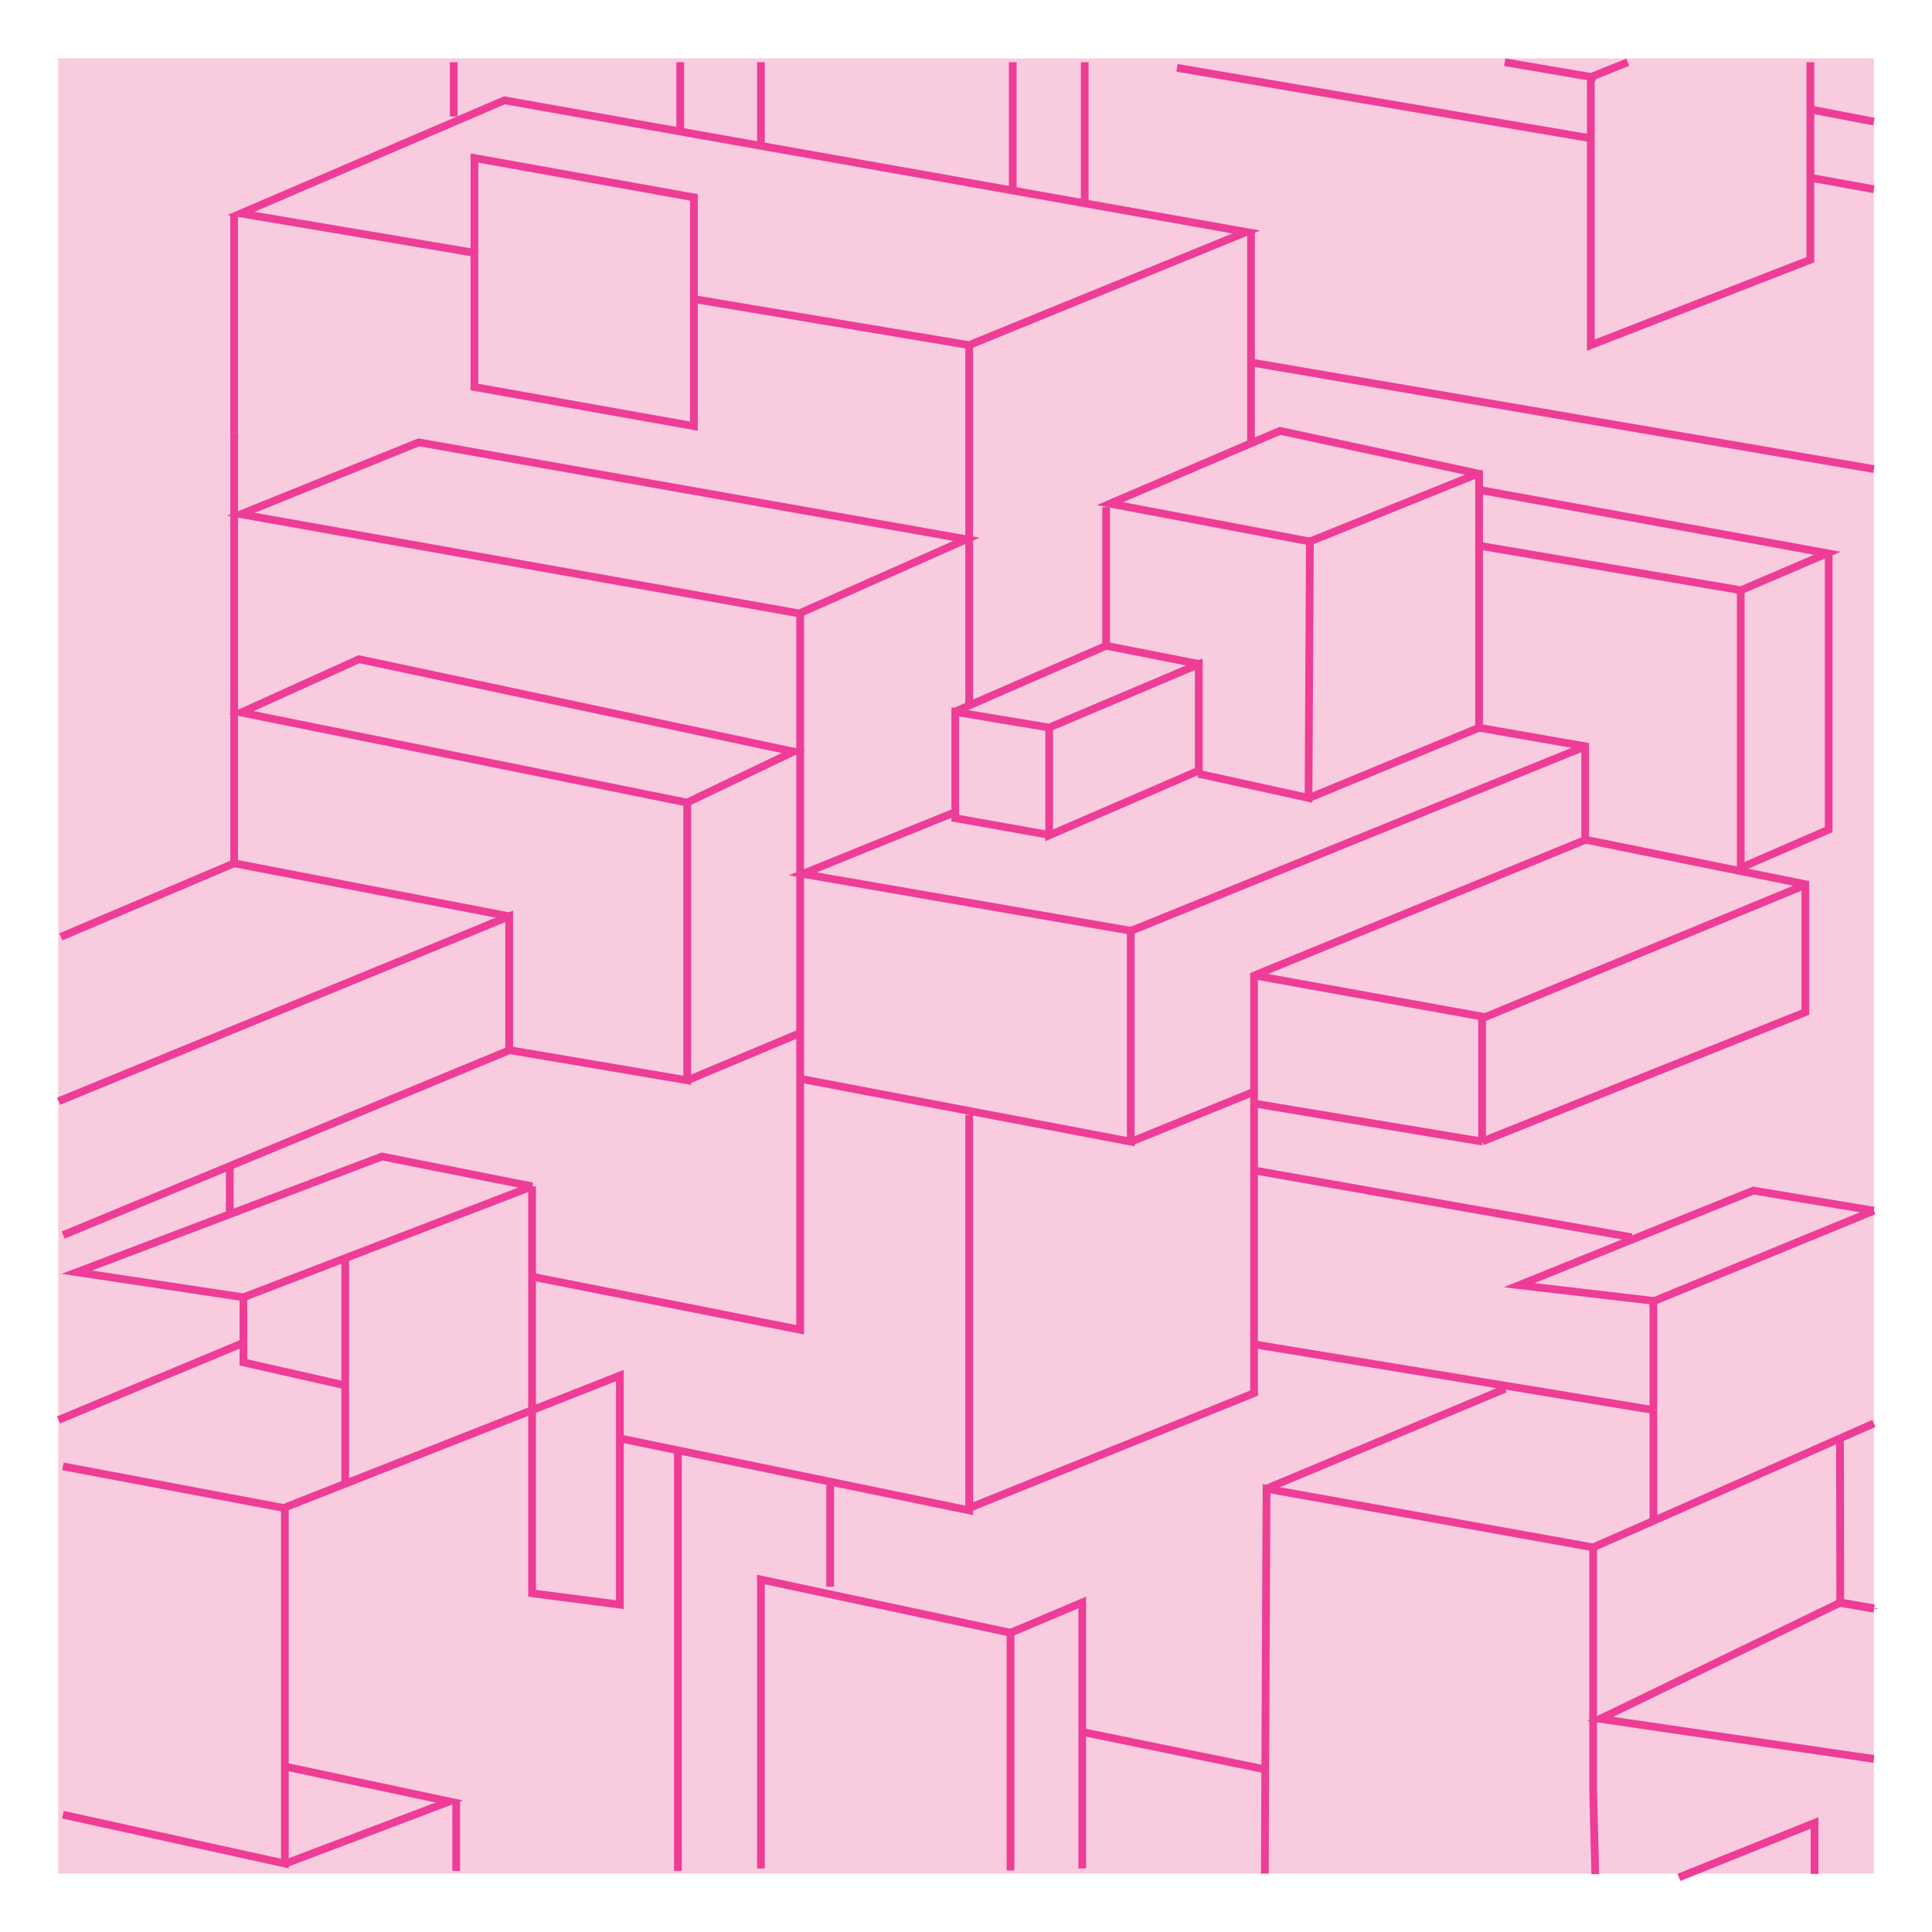 <?xml version="1.0" encoding="utf-8"?>
<!-- Generator: Adobe Illustrator 16.0.0, SVG Export Plug-In . SVG Version: 6.00 Build 0)  -->
<!DOCTYPE svg PUBLIC "-//W3C//DTD SVG 1.1//EN" "http://www.w3.org/Graphics/SVG/1.1/DTD/svg11.dtd">
<svg version="1.1" id="Layer_1" xmlns="http://www.w3.org/2000/svg" xmlns:xlink="http://www.w3.org/1999/xlink" x="0px" y="0px"
	 width="25px" height="25px" viewBox="0 0 25 25" enable-background="new 0 0 25 25" xml:space="preserve">
<rect x="0.753" y="0.755" fill="#F9CBDF" width="23.495" height="23.489"/>
<g>
	<line fill="none" stroke="#ED3D96" stroke-width="0.1" stroke-miterlimit="10" x1="16.167" y1="4.687" x2="16.188" y2="4.69"/>
	<line fill="none" stroke="#ED3D96" stroke-width="0.1" stroke-miterlimit="10" x1="16.188" y1="4.69" x2="16.188" y2="5.724"/>
	<line fill="none" stroke="#ED3D96" stroke-width="0.1" stroke-miterlimit="10" x1="15.51" y1="8.592" x2="14.313" y2="8.356"/>
	<polyline fill="none" stroke="#ED3D96" stroke-width="0.1" stroke-miterlimit="10" points="19.127,6.128 16.564,5.575 
		14.363,6.517 16.95,7.007 	"/>
	<line fill="none" stroke="#ED3D96" stroke-width="0.1" stroke-miterlimit="10" x1="19.137" y1="9.417" x2="16.936" y2="10.327"/>
	<polyline fill="none" stroke="#ED3D96" stroke-width="0.1" stroke-miterlimit="10" points="15.507,10.012 16.932,10.325 
		16.95,7.007 	"/>
	<line fill="none" stroke="#ED3D96" stroke-width="0.1" stroke-miterlimit="10" x1="14.313" y1="8.356" x2="14.313" y2="6.562"/>
	<line fill="none" stroke="#ED3D96" stroke-width="0.1" stroke-miterlimit="10" x1="20.585" y1="1.79" x2="15.23" y2="0.878"/>
	<line fill="none" stroke="#ED3D96" stroke-width="0.1" stroke-miterlimit="10" x1="19.12" y1="7.058" x2="19.139" y2="7.061"/>
	<polyline fill="none" stroke="#ED3D96" stroke-width="0.1" stroke-miterlimit="10" points="20.512,9.659 20.512,9.657 
		19.139,9.417 19.139,7.061 	"/>
	<line fill="none" stroke="#ED3D96" stroke-width="0.1" stroke-miterlimit="10" x1="19.471" y1="0.805" x2="20.589" y2="0.996"/>
	<line fill="none" stroke="#ED3D96" stroke-width="0.1" stroke-miterlimit="10" x1="19.178" y1="14.771" x2="19.178" y2="14.775"/>
	<line fill="none" stroke="#ED3D96" stroke-width="0.1" stroke-miterlimit="10" x1="19.133" y1="6.125" x2="19.127" y2="6.128"/>
	<line fill="none" stroke="#ED3D96" stroke-width="0.1" stroke-miterlimit="10" x1="21.113" y1="16.01" x2="16.268" y2="15.152"/>
	<polyline fill="none" stroke="#ED3D96" stroke-width="0.1" stroke-miterlimit="10" points="19.139,7.061 19.139,6.13 19.127,6.128 
			"/>
	<line fill="none" stroke="#ED3D96" stroke-width="0.1" stroke-miterlimit="10" x1="14.036" y1="2.612" x2="14.036" y2="0.805"/>
	<line fill="none" stroke="#ED3D96" stroke-width="0.1" stroke-miterlimit="10" x1="16.95" y1="7.007" x2="19.127" y2="6.128"/>
	<line fill="none" stroke="#ED3D96" stroke-width="0.1" stroke-miterlimit="10" x1="16.188" y1="4.69" x2="16.188" y2="3.003"/>
	<line fill="none" stroke="#ED3D96" stroke-width="0.1" stroke-miterlimit="10" x1="20.512" y1="9.659" x2="20.512" y2="10.865"/>
	<polyline fill="none" stroke="#ED3D96" stroke-width="0.1" stroke-miterlimit="10" points="22.525,7.638 22.525,11.229 
		23.663,10.735 23.663,7.167 	"/>
	<polyline fill="none" stroke="#ED3D96" stroke-width="0.1" stroke-miterlimit="10" points="19.139,7.061 22.527,7.638 
		23.646,7.159 19.141,6.339 	"/>
	<polyline fill="none" stroke="#ED3D96" stroke-width="0.1" stroke-miterlimit="10" points="19.178,14.771 23.361,13.098 
		23.361,11.442 20.512,10.865 	"/>
	<polyline fill="none" stroke="#ED3D96" stroke-width="0.1" stroke-miterlimit="10" points="23.361,11.45 19.217,13.161 
		16.232,12.622 	"/>
	<line fill="none" stroke="#ED3D96" stroke-width="0.1" stroke-miterlimit="10" x1="19.178" y1="14.771" x2="19.178" y2="13.161"/>
	<polyline fill="none" stroke="#ED3D96" stroke-width="0.1" stroke-miterlimit="10" points="16.232,12.622 20.512,10.869 
		20.512,10.865 	"/>
	<line fill="none" stroke="#ED3D96" stroke-width="0.1" stroke-miterlimit="10" x1="20.512" y1="10.865" x2="20.508" y2="10.864"/>
	<line fill="none" stroke="#ED3D96" stroke-width="0.1" stroke-miterlimit="10" x1="24.248" y1="1.574" x2="23.438" y2="1.418"/>
	<polyline fill="none" stroke="#ED3D96" stroke-width="0.1" stroke-miterlimit="10" points="20.585,1.79 20.585,0.997 20.589,0.996 
			"/>
	<polyline fill="none" stroke="#ED3D96" stroke-width="0.1" stroke-miterlimit="10" points="20.585,1.79 20.585,4.466 23.426,3.361 
		23.426,2.3 	"/>
	<polyline fill="none" stroke="#ED3D96" stroke-width="0.1" stroke-miterlimit="10" points="20.589,0.996 20.598,0.997 
		20.598,0.992 	"/>
	<line fill="none" stroke="#ED3D96" stroke-width="0.1" stroke-miterlimit="10" x1="24.248" y1="2.449" x2="23.426" y2="2.3"/>
	<line fill="none" stroke="#ED3D96" stroke-width="0.1" stroke-miterlimit="10" x1="20.598" y1="0.992" x2="20.589" y2="0.996"/>
	<line fill="none" stroke="#ED3D96" stroke-width="0.1" stroke-miterlimit="10" x1="20.598" y1="0.992" x2="21.064" y2="0.805"/>
	<line fill="none" stroke="#ED3D96" stroke-width="0.1" stroke-miterlimit="10" x1="23.426" y1="0.805" x2="23.426" y2="2.3"/>
	<polyline fill="none" stroke="#ED3D96" stroke-width="0.1" stroke-miterlimit="10" points="6.589,13.588 6.589,11.857 0.758,14.25 
			"/>
	<line fill="none" stroke="#ED3D96" stroke-width="0.1" stroke-miterlimit="10" x1="5.871" y1="1.507" x2="5.871" y2="0.805"/>
	<line fill="none" stroke="#ED3D96" stroke-width="0.1" stroke-miterlimit="10" x1="9.846" y1="1.887" x2="9.846" y2="1.896"/>
	<line fill="none" stroke="#ED3D96" stroke-width="0.1" stroke-miterlimit="10" x1="21.395" y1="19.68" x2="21.395" y2="19.686"/>
	<polyline fill="none" stroke="#ED3D96" stroke-width="0.1" stroke-miterlimit="10" points="13.576,9.415 12.361,9.212 
		12.361,10.587 13.576,10.804 	"/>
	<polyline fill="none" stroke="#ED3D96" stroke-width="0.1" stroke-miterlimit="10" points="6.589,13.588 6.589,13.591 
		0.817,15.982 	"/>
	<line fill="none" stroke="#ED3D96" stroke-width="0.1" stroke-miterlimit="10" x1="16.398" y1="22.902" x2="16.372" y2="22.896"/>
	<line fill="none" stroke="#ED3D96" stroke-width="0.1" stroke-miterlimit="10" x1="2.973" y1="15.712" x2="2.973" y2="15.109"/>
	<line fill="none" stroke="#ED3D96" stroke-width="0.1" stroke-miterlimit="10" x1="6.885" y1="15.352" x2="6.885" y2="16.52"/>
	<line fill="none" stroke="#ED3D96" stroke-width="0.1" stroke-miterlimit="10" x1="4.467" y1="19.18" x2="4.467" y2="16.311"/>
	<line fill="none" stroke="#ED3D96" stroke-width="0.1" stroke-miterlimit="10" x1="3.15" y1="16.788" x2="3.15" y2="17.376"/>
	<polyline fill="none" stroke="#ED3D96" stroke-width="0.1" stroke-miterlimit="10" points="8.893,10.386 8.893,10.384 
		10.268,9.726 4.646,8.53 3.121,9.22 8.893,10.386 	"/>
	<line fill="none" stroke="#ED3D96" stroke-width="0.1" stroke-miterlimit="10" x1="10.354" y1="13.959" x2="10.354" y2="7.94"/>
	<line fill="none" stroke="#ED3D96" stroke-width="0.1" stroke-miterlimit="10" x1="3.03" y1="11.171" x2="6.588" y2="11.857"/>
	<line fill="none" stroke="#ED3D96" stroke-width="0.1" stroke-miterlimit="10" x1="10.742" y1="20.532" x2="10.742" y2="19.215"/>
	<line fill="none" stroke="#ED3D96" stroke-width="0.1" stroke-miterlimit="10" x1="0.787" y1="12.123" x2="3.03" y2="11.171"/>
	<line fill="none" stroke="#ED3D96" stroke-width="0.1" stroke-miterlimit="10" x1="3.03" y1="11.171" x2="3.03" y2="5.604"/>
	<line fill="none" stroke="#ED3D96" stroke-width="0.1" stroke-miterlimit="10" x1="3.029" y1="2.762" x2="3.029" y2="5.604"/>
	<line fill="none" stroke="#ED3D96" stroke-width="0.1" stroke-miterlimit="10" x1="8.802" y1="0.805" x2="8.802" y2="1.687"/>
	<line fill="none" stroke="#ED3D96" stroke-width="0.1" stroke-miterlimit="10" x1="20.587" y1="1.79" x2="20.585" y2="1.79"/>
	<line fill="none" stroke="#ED3D96" stroke-width="0.1" stroke-miterlimit="10" x1="9.846" y1="1.887" x2="9.846" y2="0.805"/>
	<line fill="none" stroke="#ED3D96" stroke-width="0.1" stroke-miterlimit="10" x1="13.105" y1="2.464" x2="13.105" y2="0.805"/>
	<line fill="none" stroke="#ED3D96" stroke-width="0.1" stroke-miterlimit="10" x1="21.395" y1="19.68" x2="21.395" y2="18.246"/>
	<line fill="none" stroke="#ED3D96" stroke-width="0.1" stroke-miterlimit="10" x1="13.576" y1="9.415" x2="13.576" y2="10.804"/>
	<line fill="none" stroke="#ED3D96" stroke-width="0.1" stroke-miterlimit="10" x1="16.367" y1="25" x2="16.367" y2="25"/>
	<line fill="none" stroke="#ED3D96" stroke-width="0.1" stroke-miterlimit="10" x1="16.367" y1="25" x2="16.367" y2="25"/>
	<line fill="none" stroke="#ED3D96" stroke-width="0.1" stroke-miterlimit="10" x1="16.367" y1="25" x2="16.367" y2="25"/>
	<line fill="none" stroke="#ED3D96" stroke-width="0.1" stroke-miterlimit="10" x1="16.367" y1="25" x2="16.367" y2="25"/>
	<line fill="none" stroke="#ED3D96" stroke-width="0.1" stroke-miterlimit="10" x1="16.367" y1="25" x2="16.367" y2="25"/>
	<line fill="none" stroke="#ED3D96" stroke-width="0.1" stroke-miterlimit="10" x1="16.367" y1="25" x2="16.367" y2="25"/>
	<line fill="none" stroke="#ED3D96" stroke-width="0.1" stroke-miterlimit="10" x1="16.372" y1="22.896" x2="16.367" y2="24.244"/>
	<line fill="none" stroke="#ED3D96" stroke-width="0.1" stroke-miterlimit="10" x1="5.903" y1="23.313" x2="5.903" y2="24.209"/>
	<line fill="none" stroke="#ED3D96" stroke-width="0.1" stroke-miterlimit="10" x1="6.885" y1="18.247" x2="6.885" y2="16.52"/>
	<polyline fill="none" stroke="#ED3D96" stroke-width="0.1" stroke-miterlimit="10" points="10.354,7.94 10.354,7.933 12.506,6.978 
		5.419,5.724 3.117,6.654 10.354,7.94 	"/>
	<polyline fill="none" stroke="#ED3D96" stroke-width="0.1" stroke-miterlimit="10" points="6.885,18.247 6.885,20.617 
		8.021,20.764 8.021,17.8 6.885,18.247 	"/>
	<line fill="none" stroke="#ED3D96" stroke-width="0.1" stroke-miterlimit="10" x1="6.885" y1="15.352" x2="6.885" y2="15.352"/>
	<polyline fill="none" stroke="#ED3D96" stroke-width="0.1" stroke-miterlimit="10" points="6.885,15.352 6.887,15.352 
		4.943,14.965 2.973,15.712 	"/>
	<line fill="none" stroke="#ED3D96" stroke-width="0.1" stroke-miterlimit="10" x1="10.327" y1="13.378" x2="8.893" y2="13.98"/>
	<polyline fill="none" stroke="#ED3D96" stroke-width="0.1" stroke-miterlimit="10" points="8.893,10.386 8.893,13.979 
		6.589,13.588 	"/>
	<polyline fill="none" stroke="#ED3D96" stroke-width="0.1" stroke-miterlimit="10" points="2.973,15.712 0.994,16.462 3.15,16.787 
		6.885,15.352 	"/>
	<line fill="none" stroke="#ED3D96" stroke-width="0.1" stroke-miterlimit="10" x1="3.686" y1="19.516" x2="0.815" y2="18.975"/>
	<polyline fill="none" stroke="#ED3D96" stroke-width="0.1" stroke-miterlimit="10" points="3.686,19.516 3.686,22.857 
		3.686,24.114 0.814,23.482 	"/>
	<line fill="none" stroke="#ED3D96" stroke-width="0.1" stroke-miterlimit="10" x1="0.758" y1="18.374" x2="3.15" y2="17.376"/>
	<polyline fill="none" stroke="#ED3D96" stroke-width="0.1" stroke-miterlimit="10" points="3.688,22.859 5.813,23.311 
		3.688,24.117 	"/>
	<polyline fill="none" stroke="#ED3D96" stroke-width="0.1" stroke-miterlimit="10" points="4.465,17.927 3.15,17.629 3.15,17.376 	
		"/>
	<line fill="none" stroke="#ED3D96" stroke-width="0.1" stroke-miterlimit="10" x1="3.686" y1="19.516" x2="3.687" y2="19.516"/>
	<polyline fill="none" stroke="#ED3D96" stroke-width="0.1" stroke-miterlimit="10" points="6.885,18.247 3.686,19.507 
		3.686,19.516 	"/>
	<polyline fill="none" stroke="#ED3D96" stroke-width="0.1" stroke-miterlimit="10" points="16.372,22.896 16.389,19.264 
		20.615,20.023 	"/>
	<polyline fill="none" stroke="#ED3D96" stroke-width="0.1" stroke-miterlimit="10" points="23.813,20.738 20.706,22.242 
		24.248,22.761 	"/>
	<polyline fill="none" stroke="#ED3D96" stroke-width="0.1" stroke-miterlimit="10" points="20.615,20.023 20.615,23.163 
		20.643,24.251 	"/>
	<line fill="none" stroke="#ED3D96" stroke-width="0.1" stroke-miterlimit="10" x1="20.615" y1="20.023" x2="21.395" y2="19.68"/>
	<polyline fill="none" stroke="#ED3D96" stroke-width="0.1" stroke-miterlimit="10" points="23.48,24.249 23.48,23.589 
		21.725,24.293 	"/>
	<polyline fill="none" stroke="#ED3D96" stroke-width="0.1" stroke-miterlimit="10" points="23.813,20.738 23.813,20.741 
		24.248,20.818 	"/>
	<line fill="none" stroke="#ED3D96" stroke-width="0.1" stroke-miterlimit="10" x1="10.354" y1="13.959" x2="10.348" y2="13.958"/>
	<polyline fill="none" stroke="#ED3D96" stroke-width="0.1" stroke-miterlimit="10" points="12.541,14.427 12.541,19.544 
		8.024,18.613 	"/>
	<polyline fill="none" stroke="#ED3D96" stroke-width="0.1" stroke-miterlimit="10" points="10.354,13.959 10.354,17.207 
		6.885,16.52 	"/>
	<line fill="none" stroke="#ED3D96" stroke-width="0.1" stroke-miterlimit="10" x1="8.772" y1="18.792" x2="8.772" y2="24.209"/>
	<polyline fill="none" stroke="#ED3D96" stroke-width="0.1" stroke-miterlimit="10" points="12.557,19.507 16.227,18.027 
		16.227,14.279 	"/>
	<polyline fill="none" stroke="#ED3D96" stroke-width="0.1" stroke-miterlimit="10" points="13.076,24.204 13.076,21.128 
		9.846,20.439 9.846,24.178 	"/>
	<polyline fill="none" stroke="#ED3D96" stroke-width="0.1" stroke-miterlimit="10" points="14.004,24.178 14.004,20.736 
		13.077,21.128 	"/>
	<line fill="none" stroke="#ED3D96" stroke-width="0.1" stroke-miterlimit="10" x1="16.372" y1="22.896" x2="14.006" y2="22.412"/>
	<line fill="none" stroke="#ED3D96" stroke-width="0.1" stroke-miterlimit="10" x1="19.477" y1="17.97" x2="16.387" y2="19.264"/>
	<polyline fill="none" stroke="#ED3D96" stroke-width="0.1" stroke-miterlimit="10" points="21.395,16.833 19.657,16.63 
		22.688,15.406 24.248,15.666 	"/>
	<polyline fill="none" stroke="#ED3D96" stroke-width="0.1" stroke-miterlimit="10" points="21.395,16.833 21.407,16.834 
		24.248,15.666 	"/>
	<line fill="none" stroke="#ED3D96" stroke-width="0.1" stroke-miterlimit="10" x1="21.395" y1="16.833" x2="21.395" y2="18.246"/>
	<line fill="none" stroke="#ED3D96" stroke-width="0.1" stroke-miterlimit="10" x1="21.395" y1="16.833" x2="21.395" y2="16.788"/>
	<line fill="none" stroke="#ED3D96" stroke-width="0.1" stroke-miterlimit="10" x1="21.395" y1="19.68" x2="23.809" y2="18.613"/>
	<line fill="none" stroke="#ED3D96" stroke-width="0.1" stroke-miterlimit="10" x1="16.227" y1="14.279" x2="16.225" y2="14.279"/>
	<line fill="none" stroke="#ED3D96" stroke-width="0.1" stroke-miterlimit="10" x1="14.633" y1="12.046" x2="20.512" y2="9.659"/>
	<line fill="none" stroke="#ED3D96" stroke-width="0.1" stroke-miterlimit="10" x1="21.395" y1="18.246" x2="16.23" y2="17.396"/>
	<line fill="none" stroke="#ED3D96" stroke-width="0.1" stroke-miterlimit="10" x1="16.221" y1="14.129" x2="14.633" y2="14.775"/>
	<polyline fill="none" stroke="#ED3D96" stroke-width="0.1" stroke-miterlimit="10" points="19.178,14.771 19.175,14.771 
		16.227,14.279 	"/>
	<polyline fill="none" stroke="#ED3D96" stroke-width="0.1" stroke-miterlimit="10" points="16.232,12.622 16.227,12.624 
		16.227,14.279 	"/>
	<line fill="none" stroke="#ED3D96" stroke-width="0.1" stroke-miterlimit="10" x1="23.809" y1="18.613" x2="24.248" y2="18.419"/>
	<line fill="none" stroke="#ED3D96" stroke-width="0.1" stroke-miterlimit="10" x1="16.232" y1="12.622" x2="16.225" y2="12.62"/>
	<line fill="none" stroke="#ED3D96" stroke-width="0.1" stroke-miterlimit="10" x1="23.813" y1="20.738" x2="23.809" y2="18.613"/>
	<line fill="none" stroke="#ED3D96" stroke-width="0.1" stroke-miterlimit="10" x1="16.188" y1="4.69" x2="24.248" y2="6.07"/>
	<polyline fill="none" stroke="#ED3D96" stroke-width="0.1" stroke-miterlimit="10" points="23.813,20.738 23.813,20.736 
		24.248,20.811 	"/>
	<line fill="none" stroke="#ED3D96" stroke-width="0.1" stroke-miterlimit="10" x1="12.541" y1="9.102" x2="12.541" y2="4.466"/>
	<line fill="none" stroke="#ED3D96" stroke-width="0.1" stroke-miterlimit="10" x1="12.359" y1="9.208" x2="14.313" y2="8.356"/>
	<polyline fill="none" stroke="#ED3D96" stroke-width="0.1" stroke-miterlimit="10" points="12.359,10.509 10.387,11.308 
		14.632,12.044 14.632,14.773 10.354,13.959 	"/>
	<polyline fill="none" stroke="#ED3D96" stroke-width="0.1" stroke-miterlimit="10" points="8.979,3.87 12.539,4.466 16.127,3.002 
		9.846,1.887 	"/>
	<polyline fill="none" stroke="#ED3D96" stroke-width="0.1" stroke-miterlimit="10" points="13.576,9.415 15.512,8.595 
		15.512,9.972 13.576,10.809 13.576,10.804 	"/>
	<polyline fill="none" stroke="#ED3D96" stroke-width="0.1" stroke-miterlimit="10" points="6.139,3.272 6.139,5.008 8.979,5.514 
		8.979,3.87 	"/>
	<polyline fill="none" stroke="#ED3D96" stroke-width="0.1" stroke-miterlimit="10" points="9.846,1.887 6.527,1.298 3.117,2.762 
		6.139,3.272 	"/>
	<polyline fill="none" stroke="#ED3D96" stroke-width="0.1" stroke-miterlimit="10" points="6.139,3.272 6.139,3.271 6.139,2.045 
		8.979,2.554 8.979,3.87 	"/>
	<line fill="none" stroke="#ED3D96" stroke-width="0.1" stroke-miterlimit="10" x1="24.248" y1="20.818" x2="24.248" y2="20.811"/>
	<path fill="none" stroke="#ED3D96" stroke-width="0.1" stroke-miterlimit="10" d="M24.248,6.07"/>
	<path fill="none" stroke="#ED3D96" stroke-width="0.1" stroke-miterlimit="10" d="M24.248,2.449"/>
</g>
</svg>
